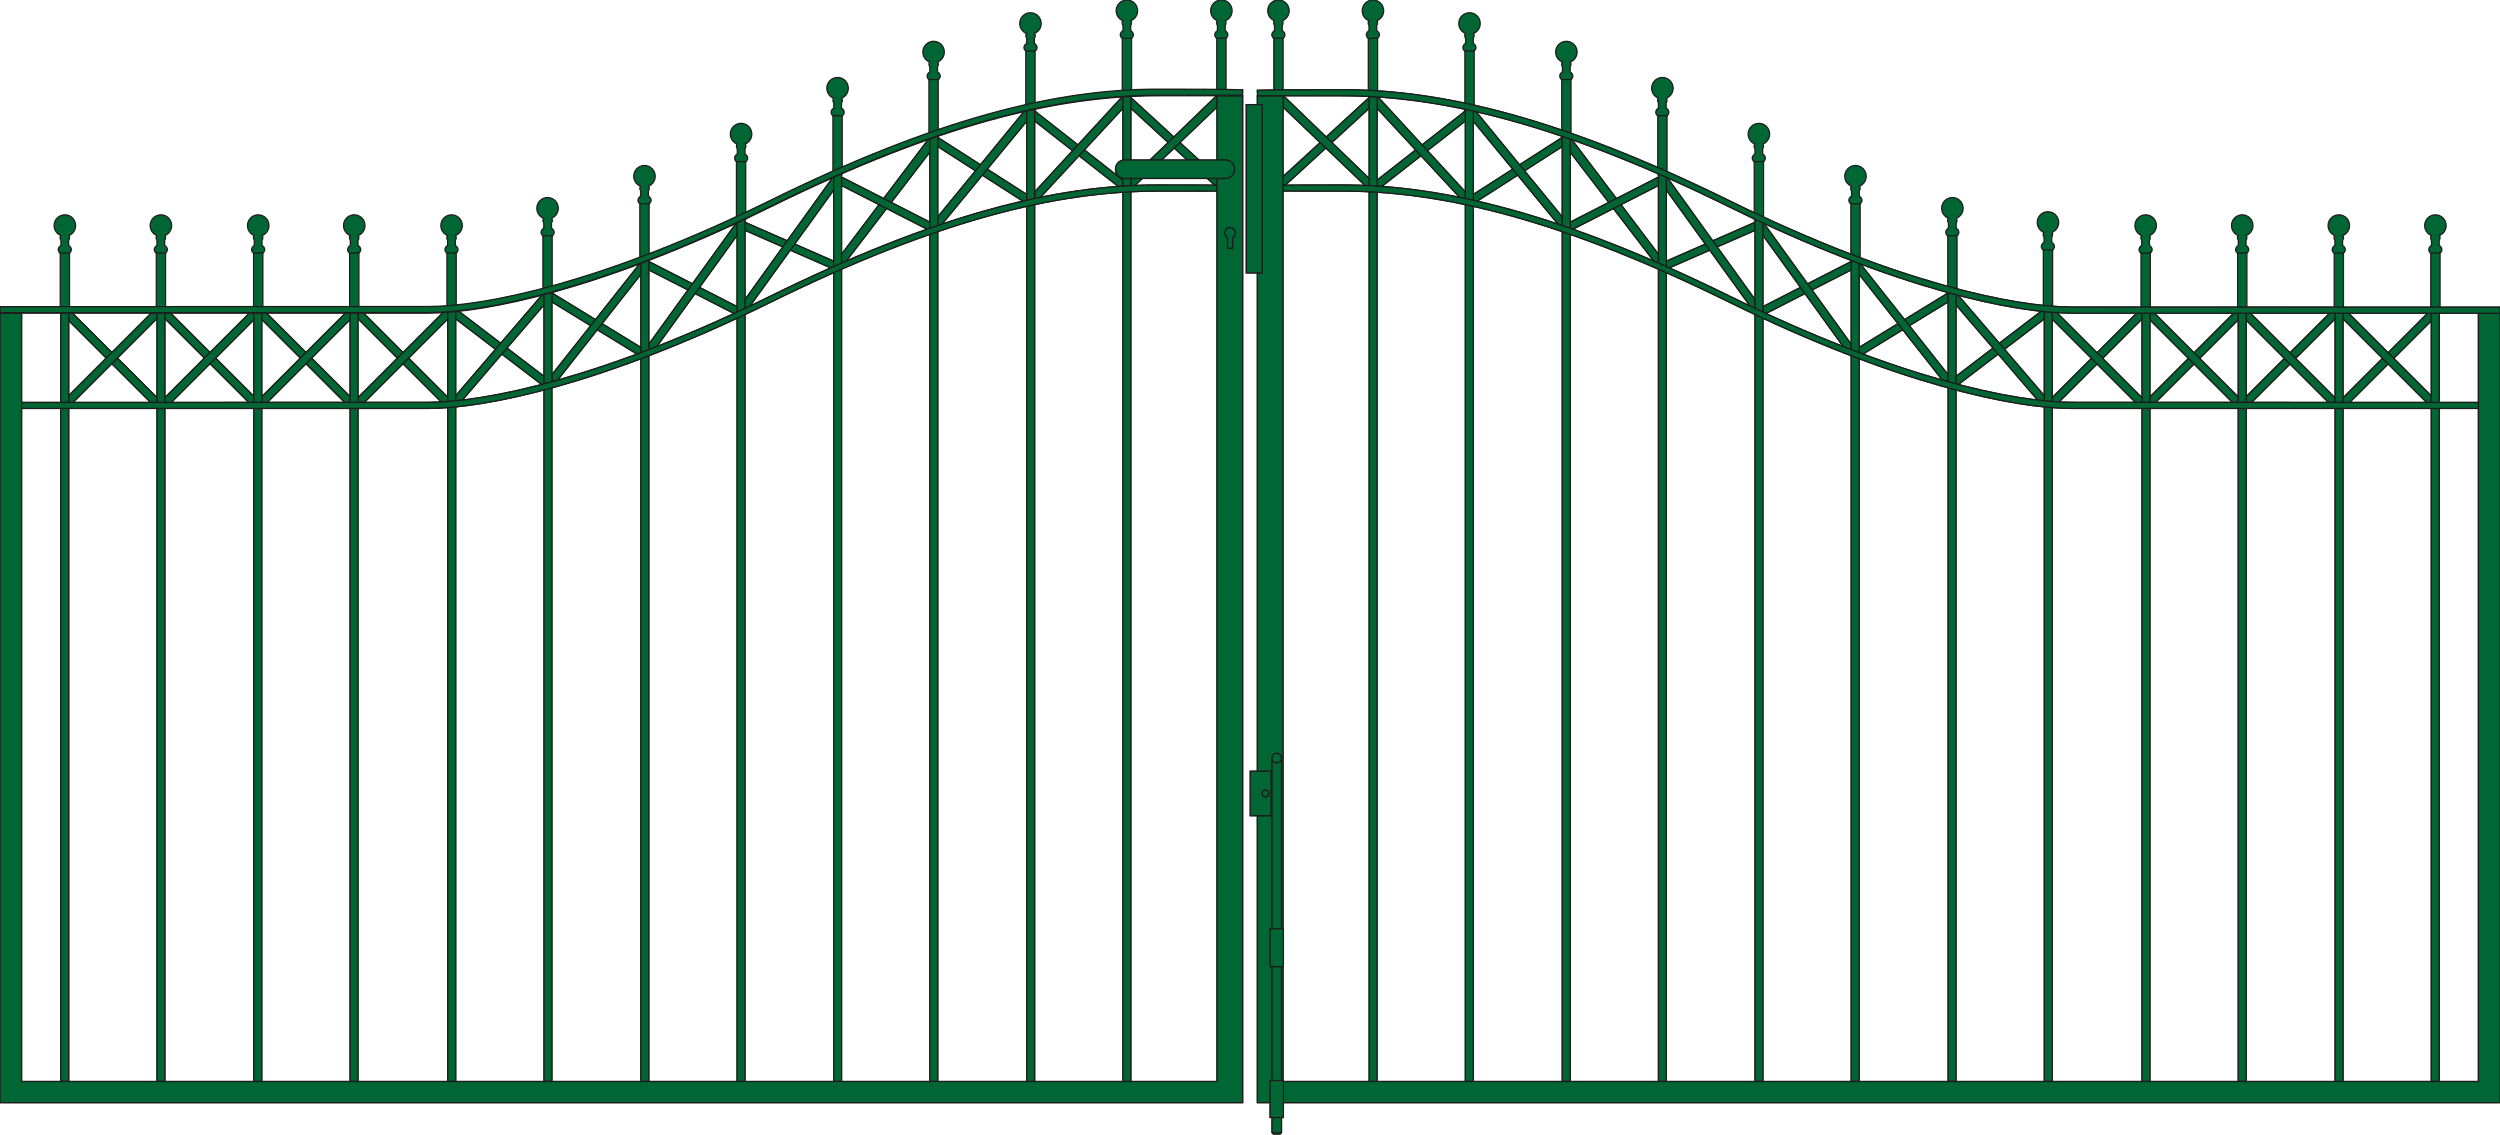 <?xml version="1.0" encoding="iso-8859-1"?>
<!-- Generator: Adobe Illustrator 20.1.0, SVG Export Plug-In . SVG Version: 6.00 Build 0)  -->
<svg version="1.1" preserveAspectRatio="none" id="Ebene_1" xmlns="http://www.w3.org/2000/svg"
	xmlns:xlink="http://www.w3.org/1999/xlink" x="0px" y="0px" viewBox="-206.471 -131.243 488.097 221.503" width="488.097"
	height="221.503" style="enable-background:new -206.471 -131.243 488.097 221.503;" xml:space="preserve">
	<rect x="-119.21" y="-82.516" style="fill:#006633;stroke:#1D1D1B;stroke-width:0.25;stroke-miterlimit:10;" width="1.81"
		height="11.373" />
	<path style="fill:#006633;stroke:#1D1D1B;stroke-width:0.25;stroke-miterlimit:10;" d="M-116.21-87.205
	c0-1.159-0.938-2.098-2.096-2.098c-1.158,0-2.096,0.939-2.096,2.098c0,0.871,0.529,1.617,1.287,1.934
	c-0.074,0.133-0.129,0.279-0.129,0.441c0,0.19,0.072,0.357,0.17,0.503v1.005c-0.312,0.188-0.527,0.471-0.527,0.809
	c0,0.263,0.133,0.497,0.336,0.679h1.885c0.205-0.182,0.336-0.416,0.336-0.679c0-0.337-0.217-0.622-0.527-0.809v-1.006
	c0.098-0.146,0.17-0.312,0.17-0.503c0-0.159-0.053-0.301-0.123-0.432C-116.755-85.572-116.21-86.323-116.21-87.205z" />
	<rect x="-138.21" y="-82.516" style="fill:#006633;stroke:#1D1D1B;stroke-width:0.25;stroke-miterlimit:10;" width="1.81"
		height="11.373" />
	<path style="fill:#006633;stroke:#1D1D1B;stroke-width:0.25;stroke-miterlimit:10;" d="M-135.21-87.205
	c0-1.159-0.938-2.098-2.096-2.098c-1.158,0-2.096,0.939-2.096,2.098c0,0.871,0.529,1.617,1.287,1.934
	c-0.074,0.133-0.129,0.279-0.129,0.441c0,0.19,0.072,0.357,0.17,0.503v1.005c-0.312,0.188-0.527,0.471-0.527,0.809
	c0,0.263,0.133,0.497,0.336,0.679h1.885c0.205-0.182,0.336-0.416,0.336-0.679c0-0.337-0.217-0.622-0.527-0.809v-1.006
	c0.098-0.146,0.17-0.312,0.17-0.503c0-0.159-0.053-0.301-0.123-0.432C-135.755-85.572-135.21-86.323-135.21-87.205z" />
	<rect x="-156.96" y="-82.516" style="fill:#006633;stroke:#1D1D1B;stroke-width:0.25;stroke-miterlimit:10;" width="1.81"
		height="11.373" />
	<path style="fill:#006633;stroke:#1D1D1B;stroke-width:0.25;stroke-miterlimit:10;" d="M-153.96-87.205
	c0-1.159-0.938-2.098-2.096-2.098c-1.158,0-2.096,0.939-2.096,2.098c0,0.871,0.529,1.617,1.287,1.934
	c-0.074,0.133-0.129,0.279-0.129,0.441c0,0.19,0.072,0.357,0.17,0.503v1.005c-0.312,0.188-0.527,0.471-0.527,0.809
	c0,0.263,0.133,0.497,0.336,0.679h1.885c0.205-0.182,0.336-0.416,0.336-0.679c0-0.337-0.217-0.622-0.527-0.809v-1.006
	c0.098-0.146,0.17-0.312,0.17-0.503c0-0.159-0.053-0.301-0.123-0.432C-154.505-85.572-153.96-86.323-153.96-87.205z" />
	<rect x="-175.96" y="-82.516" style="fill:#006633;stroke:#1D1D1B;stroke-width:0.25;stroke-miterlimit:10;" width="1.81"
		height="11.373" />
	<path style="fill:#006633;stroke:#1D1D1B;stroke-width:0.25;stroke-miterlimit:10;" d="M-172.96-87.205
	c0-1.159-0.938-2.098-2.096-2.098c-1.158,0-2.096,0.939-2.096,2.098c0,0.871,0.529,1.617,1.287,1.934
	c-0.074,0.133-0.129,0.279-0.129,0.441c0,0.19,0.072,0.357,0.17,0.503v1.005c-0.312,0.188-0.527,0.471-0.527,0.809
	c0,0.263,0.133,0.497,0.336,0.679h1.885c0.205-0.182,0.336-0.416,0.336-0.679c0-0.337-0.217-0.622-0.527-0.809v-1.006
	c0.098-0.146,0.17-0.312,0.17-0.503c0-0.159-0.053-0.301-0.123-0.432C-173.505-85.572-172.96-86.323-172.96-87.205z" />
	<rect x="-194.71" y="-82.516" style="fill:#006633;stroke:#1D1D1B;stroke-width:0.25;stroke-miterlimit:10;" width="1.81"
		height="11.373" />
	<path style="fill:#006633;stroke:#1D1D1B;stroke-width:0.25;stroke-miterlimit:10;" d="M-191.71-87.205
	c0-1.159-0.938-2.098-2.096-2.098c-1.158,0-2.096,0.939-2.096,2.098c0,0.871,0.529,1.617,1.287,1.934
	c-0.074,0.133-0.129,0.279-0.129,0.441c0,0.19,0.072,0.357,0.17,0.503v1.005c-0.312,0.188-0.527,0.471-0.527,0.809
	c0,0.263,0.133,0.497,0.336,0.679h1.885c0.205-0.182,0.336-0.416,0.336-0.679c0-0.337-0.217-0.622-0.527-0.809v-1.006
	c0.098-0.146,0.17-0.312,0.17-0.503c0-0.159-0.053-0.301-0.123-0.432C-192.255-85.572-191.71-86.323-191.71-87.205z" />
	<rect x="-100.472" y="-85.89" style="fill:#006633;stroke:#1D1D1B;stroke-width:0.25;stroke-miterlimit:10;" width="1.81"
		height="12.031" />
	<path style="fill:#006633;stroke:#1D1D1B;stroke-width:0.25;stroke-miterlimit:10;" d="M-101.662-90.579
	c0-1.159,0.938-2.098,2.096-2.098s2.096,0.939,2.096,2.098c0,0.871-0.529,1.617-1.287,1.934c0.074,0.133,0.129,0.279,0.129,0.441
	c0,0.19-0.072,0.357-0.17,0.503v1.005c0.313,0.188,0.527,0.471,0.527,0.809c0,0.263-0.133,0.497-0.336,0.679h-1.885
	c-0.205-0.182-0.336-0.416-0.336-0.679c0-0.337,0.217-0.622,0.527-0.809v-1.006c-0.098-0.146-0.17-0.312-0.17-0.502
	c0-0.159,0.053-0.301,0.123-0.432C-101.117-88.946-101.662-89.697-101.662-90.579z" />
	<rect x="-81.551" y="-92.147" style="fill:#006633;stroke:#1D1D1B;stroke-width:0.25;stroke-miterlimit:10;" width="1.81"
		height="12.031" />
	<path style="fill:#006633;stroke:#1D1D1B;stroke-width:0.25;stroke-miterlimit:10;" d="M-82.74-96.835
	c0-1.159,0.938-2.098,2.096-2.098c1.158,0,2.096,0.939,2.096,2.098c0,0.871-0.529,1.617-1.287,1.933
	c0.074,0.133,0.129,0.279,0.129,0.441c0,0.19-0.072,0.357-0.17,0.503v1.005c0.312,0.188,0.527,0.471,0.527,0.809
	c0,0.263-0.133,0.497-0.336,0.679h-1.885c-0.205-0.182-0.336-0.416-0.336-0.679c0-0.337,0.217-0.622,0.527-0.809v-1.006
	c-0.098-0.147-0.17-0.313-0.17-0.502c0-0.159,0.053-0.301,0.123-0.432C-82.195-95.203-82.74-95.954-82.74-96.835z" />
	<rect x="-43.851" y="-109.331" style="fill:#006633;stroke:#1D1D1B;stroke-width:0.25;stroke-miterlimit:10;"
		width="1.81" height="12.031" />
	<path style="fill:#006633;stroke:#1D1D1B;stroke-width:0.25;stroke-miterlimit:10;" d="M-45.041-114.02
	c0-1.159,0.938-2.098,2.096-2.098c1.158,0,2.096,0.939,2.096,2.098c0,0.871-0.529,1.617-1.287,1.934
	c0.074,0.133,0.129,0.279,0.129,0.441c0,0.19-0.072,0.357-0.17,0.503v1.005c0.312,0.188,0.527,0.471,0.527,0.809
	c0,0.263-0.133,0.497-0.336,0.679h-1.885c-0.205-0.182-0.336-0.416-0.336-0.679c0-0.337,0.217-0.622,0.527-0.809v-1.006
	c-0.098-0.146-0.17-0.312-0.17-0.502c0-0.159,0.053-0.301,0.123-0.432C-44.496-112.388-45.041-113.139-45.041-114.02z" />
	<rect x="-25.104" y="-116.391" style="fill:#006633;stroke:#1D1D1B;stroke-width:0.25;stroke-miterlimit:10;"
		width="1.811" height="12.031" />
	<path style="fill:#006633;stroke:#1D1D1B;stroke-width:0.25;stroke-miterlimit:10;" d="M-26.294-121.08
	c0-1.159,0.938-2.098,2.096-2.098s2.096,0.939,2.096,2.098c0,0.871-0.529,1.617-1.287,1.934c0.074,0.133,0.129,0.279,0.129,0.441
	c0,0.19-0.072,0.357-0.17,0.503v1.005c0.312,0.188,0.527,0.471,0.527,0.809c0,0.263-0.133,0.497-0.336,0.679h-1.885
	c-0.205-0.182-0.336-0.416-0.336-0.679c0-0.337,0.217-0.622,0.527-0.809v-1.006c-0.098-0.146-0.17-0.312-0.17-0.503
	c0-0.159,0.053-0.301,0.123-0.432C-25.749-119.447-26.294-120.198-26.294-121.08z" />
	<rect x="-6.193" y="-121.969" style="fill:#006633;stroke:#1D1D1B;stroke-width:0.25;stroke-miterlimit:10;" width="1.81"
		height="12.031" />
	<path style="fill:#006633;stroke:#1D1D1B;stroke-width:0.25;stroke-miterlimit:10;" d="M-7.383-126.658
	c0-1.159,0.938-2.098,2.096-2.098c1.158,0,2.096,0.939,2.096,2.098c0,0.871-0.529,1.617-1.287,1.934
	c0.074,0.133,0.129,0.279,0.129,0.441c0,0.19-0.072,0.357-0.17,0.503v1.005c0.312,0.188,0.527,0.471,0.527,0.809
	c0,0.263-0.133,0.497-0.336,0.679h-1.885c-0.205-0.182-0.336-0.416-0.336-0.679c0-0.337,0.217-0.622,0.527-0.809v-1.006
	c-0.098-0.146-0.17-0.312-0.17-0.502c0-0.159,0.053-0.301,0.123-0.432C-6.838-125.025-7.383-125.776-7.383-126.658z" />
	<rect x="-62.69" y="-100.376" style="fill:#006633;stroke:#1D1D1B;stroke-width:0.25;stroke-miterlimit:10;"
		width="1.811" height="12.031" />
	<path style="fill:#006633;stroke:#1D1D1B;stroke-width:0.25;stroke-miterlimit:10;" d="M-63.88-105.064
	c0-1.159,0.938-2.098,2.096-2.098c1.158,0,2.096,0.939,2.096,2.098c0,0.871-0.529,1.617-1.287,1.934
	c0.074,0.133,0.129,0.279,0.129,0.441c0,0.19-0.072,0.357-0.17,0.503v1.005c0.312,0.188,0.527,0.471,0.527,0.809
	c0,0.263-0.133,0.497-0.336,0.679h-1.885c-0.205-0.182-0.336-0.416-0.336-0.679c0-0.337,0.217-0.622,0.527-0.809v-1.006
	c-0.098-0.147-0.17-0.313-0.17-0.502c0-0.159,0.053-0.301,0.123-0.432C-63.335-103.432-63.88-104.183-63.88-105.064z" />
	<rect x="12.639" y="-124.456" style="fill:#006633;stroke:#1D1D1B;stroke-width:0.25;stroke-miterlimit:10;"
		width="1.811" height="12.031" />
	<path style="fill:#006633;stroke:#1D1D1B;stroke-width:0.25;stroke-miterlimit:10;" d="M15.639-129.145
	c0-1.159-0.938-2.098-2.096-2.098s-2.096,0.939-2.096,2.098c0,0.871,0.529,1.617,1.287,1.934c-0.074,0.133-0.129,0.279-0.129,0.441
	c0,0.19,0.072,0.357,0.17,0.503v1.005c-0.312,0.188-0.527,0.471-0.527,0.809c0,0.263,0.133,0.497,0.336,0.679h1.885
	c0.205-0.182,0.336-0.416,0.336-0.679c0-0.337-0.217-0.622-0.527-0.809v-1.006c0.098-0.146,0.17-0.312,0.17-0.502
	c0-0.159-0.053-0.301-0.123-0.432C15.094-127.513,15.639-128.264,15.639-129.145z" />
	<rect x="31.087" y="-124.456" style="fill:#006633;stroke:#1D1D1B;stroke-width:0.25;stroke-miterlimit:10;" width="1.81"
		height="12.031" />
	<path style="fill:#006633;stroke:#1D1D1B;stroke-width:0.25;stroke-miterlimit:10;" d="M34.087-129.145
	c0-1.159-0.938-2.098-2.096-2.098c-1.158,0-2.096,0.939-2.096,2.098c0,0.871,0.529,1.617,1.287,1.934
	c-0.074,0.133-0.129,0.279-0.129,0.441c0,0.19,0.072,0.357,0.17,0.503v1.005c-0.313,0.188-0.527,0.471-0.527,0.809
	c0,0.263,0.133,0.497,0.336,0.679h1.885c0.205-0.182,0.336-0.416,0.336-0.679c0-0.337-0.217-0.622-0.527-0.809v-1.006
	c0.098-0.146,0.17-0.312,0.17-0.502c0-0.159-0.053-0.301-0.123-0.432C33.542-127.513,34.087-128.264,34.087-129.145z" />
	<rect x="60.676" y="-124.456" style="fill:#006633;stroke:#1D1D1B;stroke-width:0.25;stroke-miterlimit:10;"
		width="1.811" height="12.031" />
	<path style="fill:#006633;stroke:#1D1D1B;stroke-width:0.25;stroke-miterlimit:10;" d="M63.676-129.145
	c0-1.159-0.938-2.098-2.096-2.098s-2.096,0.939-2.096,2.098c0,0.871,0.529,1.617,1.287,1.934c-0.074,0.133-0.129,0.279-0.129,0.441
	c0,0.19,0.072,0.357,0.17,0.503v1.005c-0.312,0.188-0.527,0.471-0.527,0.809c0,0.263,0.133,0.497,0.336,0.679h1.885
	c0.205-0.182,0.336-0.416,0.336-0.679c0-0.337-0.217-0.622-0.527-0.809v-1.006c0.098-0.146,0.17-0.312,0.17-0.502
	c0-0.159-0.053-0.301-0.123-0.432C63.132-127.513,63.676-128.264,63.676-129.145z" />
	<rect x="42.228" y="-124.456" style="fill:#006633;stroke:#1D1D1B;stroke-width:0.25;stroke-miterlimit:10;" width="1.81"
		height="12.031" />
	<path style="fill:#006633;stroke:#1D1D1B;stroke-width:0.25;stroke-miterlimit:10;" d="M45.228-129.145
	c0-1.159-0.938-2.098-2.096-2.098s-2.096,0.939-2.096,2.098c0,0.871,0.529,1.617,1.287,1.934c-0.074,0.133-0.129,0.279-0.129,0.441
	c0,0.19,0.072,0.357,0.17,0.503v1.005c-0.312,0.188-0.527,0.471-0.527,0.809c0,0.263,0.133,0.497,0.336,0.679h1.885
	c0.205-0.182,0.336-0.416,0.336-0.679c0-0.337-0.217-0.622-0.527-0.809v-1.006c0.098-0.146,0.17-0.312,0.17-0.502
	c0-0.159-0.053-0.301-0.123-0.432C44.683-127.513,45.228-128.264,45.228-129.145z" />
	<rect x="117.188" y="-109.331" style="fill:#006633;stroke:#1D1D1B;stroke-width:0.25;stroke-miterlimit:10;"
		width="1.811" height="12.031" />
	<path style="fill:#006633;stroke:#1D1D1B;stroke-width:0.25;stroke-miterlimit:10;" d="M120.188-114.02
	c0-1.159-0.938-2.098-2.096-2.098c-1.158,0-2.096,0.939-2.096,2.098c0,0.871,0.529,1.617,1.287,1.934
	c-0.074,0.133-0.129,0.279-0.129,0.441c0,0.19,0.072,0.357,0.17,0.503v1.005c-0.313,0.188-0.527,0.471-0.527,0.809
	c0,0.263,0.133,0.497,0.336,0.679h1.885c0.205-0.182,0.336-0.416,0.336-0.679c0-0.337-0.217-0.622-0.527-0.809v-1.006
	c0.098-0.146,0.17-0.312,0.17-0.502c0-0.159-0.053-0.301-0.123-0.432C119.643-112.388,120.188-113.139,120.188-114.02z" />
	<rect x="98.441" y="-116.391" style="fill:#006633;stroke:#1D1D1B;stroke-width:0.25;stroke-miterlimit:10;" width="1.81"
		height="12.031" />
	<path style="fill:#006633;stroke:#1D1D1B;stroke-width:0.25;stroke-miterlimit:10;" d="M101.441-121.08
	c0-1.159-0.938-2.098-2.096-2.098c-1.158,0-2.096,0.939-2.096,2.098c0,0.871,0.529,1.617,1.287,1.934
	c-0.074,0.133-0.129,0.279-0.129,0.441c0,0.19,0.072,0.357,0.17,0.503v1.005c-0.313,0.188-0.527,0.471-0.527,0.809
	c0,0.263,0.133,0.497,0.336,0.679h1.885c0.205-0.182,0.336-0.416,0.336-0.679c0-0.337-0.217-0.622-0.527-0.809v-1.006
	c0.098-0.146,0.17-0.312,0.17-0.503c0-0.159-0.053-0.301-0.123-0.432C100.896-119.447,101.441-120.198,101.441-121.08z" />
	<rect x="79.53" y="-121.969" style="fill:#006633;stroke:#1D1D1B;stroke-width:0.25;stroke-miterlimit:10;" width="1.811"
		height="12.031" />
	<path style="fill:#006633;stroke:#1D1D1B;stroke-width:0.25;stroke-miterlimit:10;" d="M82.53-126.658
	c0-1.159-0.938-2.098-2.096-2.098s-2.096,0.939-2.096,2.098c0,0.871,0.529,1.617,1.287,1.934c-0.074,0.133-0.129,0.279-0.129,0.441
	c0,0.19,0.072,0.357,0.17,0.503v1.005c-0.312,0.188-0.527,0.471-0.527,0.809c0,0.263,0.133,0.497,0.336,0.679h1.885
	c0.205-0.182,0.336-0.416,0.336-0.679c0-0.337-0.217-0.622-0.527-0.809v-1.006c0.098-0.146,0.17-0.312,0.17-0.502
	c0-0.159-0.053-0.301-0.123-0.432C81.985-125.025,82.53-125.776,82.53-126.658z" />
	<rect x="173.809" y="-85.89" style="fill:#006633;stroke:#1D1D1B;stroke-width:0.25;stroke-miterlimit:10;" width="1.811"
		height="12.031" />
	<path style="fill:#006633;stroke:#1D1D1B;stroke-width:0.25;stroke-miterlimit:10;" d="M176.809-90.579
	c0-1.159-0.938-2.098-2.096-2.098c-1.158,0-2.096,0.939-2.096,2.098c0,0.871,0.529,1.617,1.287,1.934
	c-0.074,0.133-0.129,0.279-0.129,0.441c0,0.19,0.072,0.357,0.17,0.503v1.005c-0.312,0.188-0.527,0.471-0.527,0.809
	c0,0.263,0.133,0.497,0.336,0.679h1.885c0.205-0.182,0.336-0.416,0.336-0.679c0-0.337-0.217-0.622-0.527-0.809v-1.006
	c0.098-0.146,0.17-0.312,0.17-0.502c0-0.159-0.053-0.301-0.123-0.432C176.264-88.946,176.809-89.697,176.809-90.579z" />
	<rect x="154.887" y="-92.147" style="fill:#006633;stroke:#1D1D1B;stroke-width:0.25;stroke-miterlimit:10;"
		width="1.811" height="12.031" />
	<path style="fill:#006633;stroke:#1D1D1B;stroke-width:0.25;stroke-miterlimit:10;" d="M157.887-96.835
	c0-1.159-0.937-2.098-2.096-2.098c-1.158,0-2.096,0.939-2.096,2.098c0,0.871,0.529,1.617,1.287,1.933
	c-0.074,0.133-0.129,0.279-0.129,0.441c0,0.19,0.072,0.357,0.17,0.503v1.005c-0.312,0.188-0.527,0.471-0.527,0.809
	c0,0.263,0.133,0.497,0.336,0.679h1.885c0.205-0.182,0.336-0.416,0.336-0.679c0-0.337-0.217-0.622-0.527-0.809v-1.006
	c0.098-0.147,0.17-0.313,0.17-0.502c0-0.159-0.053-0.301-0.123-0.432C157.342-95.203,157.887-95.954,157.887-96.835z" />
	<rect x="136.027" y="-100.376" style="fill:#006633;stroke:#1D1D1B;stroke-width:0.25;stroke-miterlimit:10;"
		width="1.81" height="12.031" />
	<path style="fill:#006633;stroke:#1D1D1B;stroke-width:0.25;stroke-miterlimit:10;"
		d="M139.027-105.064
	c0-1.159-0.938-2.098-2.096-2.098c-1.158,0-2.096,0.939-2.096,2.098c0,0.871,0.529,1.617,1.287,1.934
	c-0.074,0.133-0.129,0.279-0.129,0.441c0,0.19,0.072,0.357,0.17,0.503v1.005c-0.312,0.188-0.527,0.471-0.527,0.809
	c0,0.263,0.133,0.497,0.336,0.679h1.885c0.205-0.182,0.336-0.416,0.336-0.679c0-0.337-0.217-0.622-0.527-0.809v-1.006
	c0.098-0.147,0.17-0.313,0.17-0.502c0-0.159-0.053-0.301-0.123-0.432C138.482-103.432,139.027-104.183,139.027-105.064z" />
	<rect x="268.111" y="-82.516" style="fill:#006633;stroke:#1D1D1B;stroke-width:0.25;stroke-miterlimit:10;" width="1.81"
		height="11.373" />
	<path style="fill:#006633;stroke:#1D1D1B;stroke-width:0.25;stroke-miterlimit:10;" d="M271.111-87.205
	c0-1.159-0.938-2.098-2.096-2.098s-2.096,0.939-2.096,2.098c0,0.871,0.529,1.617,1.287,1.934c-0.074,0.133-0.129,0.279-0.129,0.441
	c0,0.19,0.072,0.357,0.17,0.503v1.005c-0.312,0.188-0.527,0.471-0.527,0.809c0,0.263,0.133,0.497,0.336,0.679h1.885
	c0.205-0.182,0.336-0.416,0.336-0.679c0-0.337-0.217-0.622-0.527-0.809v-1.006c0.098-0.146,0.17-0.312,0.17-0.503
	c0-0.159-0.053-0.301-0.123-0.432C270.566-85.572,271.111-86.323,271.111-87.205z" />
	<rect x="249.254" y="-82.516" style="fill:#006633;stroke:#1D1D1B;stroke-width:0.25;stroke-miterlimit:10;" width="1.81"
		height="11.373" />
	<path style="fill:#006633;stroke:#1D1D1B;stroke-width:0.25;stroke-miterlimit:10;" d="M252.254-87.205
	c0-1.159-0.938-2.098-2.096-2.098c-1.158,0-2.096,0.939-2.096,2.098c0,0.871,0.529,1.617,1.287,1.934
	c-0.074,0.133-0.129,0.279-0.129,0.441c0,0.19,0.072,0.357,0.17,0.503v1.005c-0.312,0.188-0.527,0.471-0.527,0.809
	c0,0.263,0.133,0.497,0.336,0.679h1.885c0.205-0.182,0.336-0.416,0.336-0.679c0-0.337-0.217-0.622-0.527-0.809v-1.006
	c0.098-0.146,0.17-0.312,0.17-0.503c0-0.159-0.053-0.301-0.123-0.432C251.709-85.572,252.254-86.323,252.254-87.205z" />
	<rect x="230.397" y="-82.516" style="fill:#006633;stroke:#1D1D1B;stroke-width:0.25;stroke-miterlimit:10;"
		width="1.811" height="11.373" />
	<path style="fill:#006633;stroke:#1D1D1B;stroke-width:0.25;stroke-miterlimit:10;" d="M233.397-87.205
	c0-1.159-0.938-2.098-2.096-2.098s-2.096,0.939-2.096,2.098c0,0.871,0.529,1.617,1.287,1.934c-0.074,0.133-0.129,0.279-0.129,0.441
	c0,0.19,0.072,0.357,0.17,0.503v1.005c-0.313,0.188-0.527,0.471-0.527,0.809c0,0.263,0.133,0.497,0.336,0.679h1.885
	c0.205-0.182,0.336-0.416,0.336-0.679c0-0.337-0.217-0.622-0.527-0.809v-1.006c0.098-0.146,0.17-0.312,0.17-0.503
	c0-0.159-0.053-0.301-0.123-0.432C232.852-85.572,233.397-86.323,233.397-87.205z" />
	<rect x="211.54" y="-82.516" style="fill:#006633;stroke:#1D1D1B;stroke-width:0.25;stroke-miterlimit:10;" width="1.81"
		height="11.373" />
	<path style="fill:#006633;stroke:#1D1D1B;stroke-width:0.25;stroke-miterlimit:10;" d="M214.54-87.205
	c0-1.159-0.938-2.098-2.096-2.098s-2.096,0.939-2.096,2.098c0,0.871,0.529,1.617,1.287,1.934c-0.074,0.133-0.129,0.279-0.129,0.441
	c0,0.19,0.072,0.357,0.17,0.503v1.005c-0.312,0.188-0.527,0.471-0.527,0.809c0,0.263,0.133,0.497,0.336,0.679h1.885
	c0.205-0.182,0.336-0.416,0.336-0.679c0-0.337-0.217-0.622-0.527-0.809v-1.006c0.098-0.146,0.17-0.312,0.17-0.503
	c0-0.159-0.053-0.301-0.123-0.432C213.995-85.572,214.54-86.323,214.54-87.205z" />
	<rect x="192.466" y="-83.123" style="fill:#006633;stroke:#1D1D1B;stroke-width:0.25;stroke-miterlimit:10;" width="1.81"
		height="12.031" />
	<path style="fill:#006633;stroke:#1D1D1B;stroke-width:0.25;stroke-miterlimit:10;" d="M195.466-87.812
	c0-1.159-0.938-2.098-2.096-2.098c-1.158,0-2.096,0.939-2.096,2.098c0,0.871,0.529,1.617,1.287,1.934
	c-0.074,0.133-0.129,0.279-0.129,0.441c0,0.19,0.072,0.357,0.17,0.503v1.005c-0.312,0.188-0.527,0.471-0.527,0.809
	c0,0.263,0.133,0.497,0.336,0.679h1.885c0.205-0.182,0.336-0.416,0.336-0.679c0-0.337-0.217-0.622-0.527-0.809v-1.006
	c0.098-0.146,0.17-0.312,0.17-0.502c0-0.159-0.053-0.301-0.123-0.432C194.921-86.18,195.466-86.931,195.466-87.812z" />
	<rect x="247.024" y="-62.083" transform="matrix(0.707 -0.707 0.707 0.707 119.444 165.752)"
		style="fill:#006633;stroke:#1D1D1B;stroke-width:0.25;stroke-miterlimit:10;" width="25.574" height="1.543" />
	<rect x="247.024" y="-62.083" transform="matrix(0.707 -0.707 0.707 0.707 119.444 165.752)"
		style="fill:#006633;stroke:#1D1D1B;stroke-width:0.25;stroke-miterlimit:10;" width="25.574" height="1.543" />
	<rect x="259.039" y="-74.098" transform="matrix(0.707 -0.707 0.707 0.707 119.444 165.752)"
		style="fill:#006633;stroke:#1D1D1B;stroke-width:0.25;stroke-miterlimit:10;" width="1.543" height="25.574" />
	<rect x="259.039" y="-74.098" transform="matrix(0.707 -0.707 0.707 0.707 119.444 165.752)"
		style="fill:#006633;stroke:#1D1D1B;stroke-width:0.25;stroke-miterlimit:10;" width="1.543" height="25.574" />
	<rect x="227.851" y="-62.084" transform="matrix(0.707 -0.707 0.707 0.707 113.848 152.205)"
		style="fill:#006633;stroke:#1D1D1B;stroke-width:0.25;stroke-miterlimit:10;" width="25.575" height="1.541" />
	<rect x="227.851" y="-62.084" transform="matrix(0.707 -0.707 0.707 0.707 113.848 152.205)"
		style="fill:#006633;stroke:#1D1D1B;stroke-width:0.25;stroke-miterlimit:10;" width="25.575" height="1.541" />
	<rect x="239.868" y="-74.101" transform="matrix(0.707 -0.707 0.707 0.707 113.813 152.184)"
		style="fill:#006633;stroke:#1D1D1B;stroke-width:0.25;stroke-miterlimit:10;" width="1.541" height="25.575" />
	<rect x="239.868" y="-74.101" transform="matrix(0.707 -0.707 0.707 0.707 113.813 152.184)"
		style="fill:#006633;stroke:#1D1D1B;stroke-width:0.25;stroke-miterlimit:10;" width="1.541" height="25.575" />
	<rect x="209.114" y="-62.084" transform="matrix(0.707 -0.707 0.707 0.707 108.36 138.957)"
		style="fill:#006633;stroke:#1D1D1B;stroke-width:0.25;stroke-miterlimit:10;" width="25.575" height="1.541" />
	<rect x="209.114" y="-62.084" transform="matrix(0.707 -0.707 0.707 0.707 108.36 138.957)"
		style="fill:#006633;stroke:#1D1D1B;stroke-width:0.25;stroke-miterlimit:10;" width="25.575" height="1.541" />
	<rect x="221.131" y="-74.101" transform="matrix(0.707 -0.707 0.707 0.707 108.338 138.944)"
		style="fill:#006633;stroke:#1D1D1B;stroke-width:0.25;stroke-miterlimit:10;" width="1.541" height="25.575" />
	<rect x="221.131" y="-74.101" transform="matrix(0.707 -0.707 0.707 0.707 108.338 138.944)"
		style="fill:#006633;stroke:#1D1D1B;stroke-width:0.25;stroke-miterlimit:10;" width="1.541" height="25.575" />
	<rect x="190.168" y="-62.083" transform="matrix(0.707 -0.707 0.707 0.707 102.81 125.559)"
		style="fill:#006633;stroke:#1D1D1B;stroke-width:0.25;stroke-miterlimit:10;" width="25.575" height="1.54" />
	<rect x="190.168" y="-62.083" transform="matrix(0.707 -0.707 0.707 0.707 102.81 125.559)"
		style="fill:#006633;stroke:#1D1D1B;stroke-width:0.25;stroke-miterlimit:10;" width="25.575" height="1.54" />
	<rect x="202.186" y="-74.101" transform="matrix(0.707 -0.707 0.707 0.707 102.789 125.547)"
		style="fill:#006633;stroke:#1D1D1B;stroke-width:0.25;stroke-miterlimit:10;" width="1.54" height="25.575" />
	<rect x="202.186" y="-74.101" transform="matrix(0.707 -0.707 0.707 0.707 102.789 125.547)"
		style="fill:#006633;stroke:#1D1D1B;stroke-width:0.25;stroke-miterlimit:10;" width="1.54" height="25.575" />
	<polygon style="fill:#006633;stroke:#1D1D1B;stroke-width:0.25;stroke-miterlimit:10;" points="192.641,-70.924 174.274,-56.894 
	175.227,-55.683 193.592,-69.711 " />
	<polygon style="fill:#006633;stroke:#1D1D1B;stroke-width:0.25;stroke-miterlimit:10;" points="192.641,-70.924 174.274,-56.894 
	175.227,-55.683 193.592,-69.711 " />
	<polygon style="fill:#006633;stroke:#1D1D1B;stroke-width:0.25;stroke-miterlimit:10;" points="175.592,-73.887 193.591,-52.891 
	192.432,-51.876 174.436,-72.871 " />
	<polygon style="fill:#006633;stroke:#1D1D1B;stroke-width:0.25;stroke-miterlimit:10;" points="175.592,-73.887 193.591,-52.891 
	192.432,-51.876 174.436,-72.871 " />
	<polygon style="fill:#006633;stroke:#1D1D1B;stroke-width:0.25;stroke-miterlimit:10;" points="155.534,-62.814 174.655,-74.532 
	175.415,-73.243 156.626,-61.726 " />
	<polygon style="fill:#006633;stroke:#1D1D1B;stroke-width:0.25;stroke-miterlimit:10;" points="155.534,-62.814 174.655,-74.532 
	175.415,-73.243 156.626,-61.726 " />
	<polygon style="fill:#006633;stroke:#1D1D1B;stroke-width:0.25;stroke-miterlimit:10;" points="173.346,-56.289 174.436,-57.376 
	156.061,-80.591 156.061,-78.257 " />
	<polygon style="fill:#006633;stroke:#1D1D1B;stroke-width:0.25;stroke-miterlimit:10;" points="173.346,-56.289 174.436,-57.376 
	156.061,-80.591 156.061,-78.257 " />
	<polygon style="fill:#006633;stroke:#1D1D1B;stroke-width:0.25;stroke-miterlimit:10;" points="136.7,-70.859 136.946,-70.104 
	137.792,-69.771 155.534,-78.838 155.534,-80.591 154.829,-80.122 " />
	<polygon style="fill:#006633;stroke:#1D1D1B;stroke-width:0.25;stroke-miterlimit:10;" points="136.7,-70.859 136.946,-70.104 
	137.792,-69.771 155.534,-78.838 155.534,-80.591 154.829,-80.122 " />
	<polygon style="fill:#006633;stroke:#1D1D1B;stroke-width:0.25;stroke-miterlimit:10;" points="155.393,-63.425 155.393,-62.43 
	154.305,-62.334 137.184,-86.048 137.184,-88.488 138.28,-87.121 " />
	<polygon style="fill:#006633;stroke:#1D1D1B;stroke-width:0.25;stroke-miterlimit:10;" points="155.393,-63.425 155.393,-62.43 
	154.305,-62.334 137.184,-86.048 137.184,-88.488 138.28,-87.121 " />
	<polygon style="fill:#006633;stroke:#1D1D1B;stroke-width:0.25;stroke-miterlimit:10;" points="118.96,-78.738 117.87,-79.824 
	136.042,-87.782 136.717,-88.188 136.946,-86.61 " />
	<polygon style="fill:#006633;stroke:#1D1D1B;stroke-width:0.25;stroke-miterlimit:10;" points="118.96,-78.738 117.87,-79.824 
	136.042,-87.782 136.717,-88.188 136.946,-86.61 " />
	<polygon style="fill:#006633;stroke:#1D1D1B;stroke-width:0.25;stroke-miterlimit:10;" points="118.508,-94.634 118.508,-97.253 
	119.163,-96.77 119.426,-96.038 136.717,-72.005 136.7,-70.859 135.63,-70.917 " />
	<polygon style="fill:#006633;stroke:#1D1D1B;stroke-width:0.25;stroke-miterlimit:10;" points="118.508,-94.634 118.508,-97.253 
	119.163,-96.77 119.426,-96.038 136.717,-72.005 136.7,-70.859 135.63,-70.917 " />
	<polygon style="fill:#006633;stroke:#1D1D1B;stroke-width:0.25;stroke-miterlimit:10;" points="117.883,-80.858 117.87,-79.347 
	116.794,-79.765 99.303,-102.578 99.301,-104.893 100.081,-104.612 100.417,-103.976 " />
	<polygon style="fill:#006633;stroke:#1D1D1B;stroke-width:0.25;stroke-miterlimit:10;" points="117.883,-80.858 117.87,-79.347 
	116.794,-79.765 99.303,-102.578 99.301,-104.893 100.081,-104.612 100.417,-103.976 " />
	<polygon style="fill:#006633;stroke:#1D1D1B;stroke-width:0.25;stroke-miterlimit:10;" points="117.048,-96.531 117.87,-96.77 
	118.132,-95.442 100.155,-86.262 99.067,-87.35 " />
	<polygon style="fill:#006633;stroke:#1D1D1B;stroke-width:0.25;stroke-miterlimit:10;" points="117.048,-96.531 117.87,-96.77 
	118.132,-95.442 100.155,-86.262 99.067,-87.35 " />
	<polygon style="fill:#006633;stroke:#1D1D1B;stroke-width:0.25;stroke-miterlimit:10;" points="99.069,-102.971 99.069,-104.893 
	98.208,-104.206 80.555,-92.883 80.555,-91.871 81.647,-91.793 " />
	<polygon style="fill:#006633;stroke:#1D1D1B;stroke-width:0.25;stroke-miterlimit:10;" points="99.069,-102.971 99.069,-104.893 
	98.208,-104.206 80.555,-92.883 80.555,-91.871 81.647,-91.793 " />
	<polygon style="fill:#006633;stroke:#1D1D1B;stroke-width:0.25;stroke-miterlimit:10;" points="81.704,-109.455 81.165,-110.194 
	80.393,-109.825 80.784,-108.052 98.012,-87.121 98.798,-87.121 99.102,-88.211 " />
	<polygon style="fill:#006633;stroke:#1D1D1B;stroke-width:0.25;stroke-miterlimit:10;" points="81.704,-109.455 81.165,-110.194 
	80.393,-109.825 80.784,-108.052 98.012,-87.121 98.798,-87.121 99.102,-88.211 " />
	<polygon style="fill:#006633;stroke:#1D1D1B;stroke-width:0.25;stroke-miterlimit:10;" points="80.3,-108.159 80.098,-110.194 
	79.208,-109.249 61.79,-95.602 61.61,-94.517 62.882,-94.517 " />
	<polygon style="fill:#006633;stroke:#1D1D1B;stroke-width:0.25;stroke-miterlimit:10;" points="80.3,-108.159 80.098,-110.194 
	79.208,-109.249 61.79,-95.602 61.61,-94.517 62.882,-94.517 " />
	<polygon style="fill:#006633;stroke:#1D1D1B;stroke-width:0.25;stroke-miterlimit:10;" points="62.921,-111.924 61.79,-112.958 
	62.001,-110.52 79.01,-92.16 79.624,-92.119 80.098,-93.251 " />
	<polygon style="fill:#006633;stroke:#1D1D1B;stroke-width:0.25;stroke-miterlimit:10;" points="62.921,-111.924 61.79,-112.958 
	62.001,-110.52 79.01,-92.16 79.624,-92.119 80.098,-93.251 " />
	<polygon style="fill:#006633;stroke:#1D1D1B;stroke-width:0.25;stroke-miterlimit:10;" points="60.374,-111.77 61.26,-112.549 
	61.462,-110.682 44.508,-95.122 44.022,-94.517 43.423,-96.208 " />
	<polygon style="fill:#006633;stroke:#1D1D1B;stroke-width:0.25;stroke-miterlimit:10;" points="60.374,-111.77 61.26,-112.549 
	61.462,-110.682 44.508,-95.122 44.022,-94.517 43.423,-96.208 " />
	<polygon style="fill:#006633;stroke:#1D1D1B;stroke-width:0.25;stroke-miterlimit:10;" points="44.354,-112.299 43.436,-112.958 
	43.436,-110.898 60.171,-94.901 60.842,-94.261 61.258,-95.989 " />
	<polygon style="fill:#006633;stroke:#1D1D1B;stroke-width:0.25;stroke-miterlimit:10;" points="44.354,-112.299 43.436,-112.958 
	43.436,-110.898 60.171,-94.901 60.842,-94.261 61.258,-95.989 " />
	<rect x="249.434" y="-70.795" style="fill:#006633;stroke:#1D1D1B;stroke-width:0.25;stroke-miterlimit:10;"
		width="1.541" height="150.704" />
	<rect x="249.434" y="-70.795" style="fill:#006633;stroke:#1D1D1B;stroke-width:0.25;stroke-miterlimit:10;"
		width="1.541" height="150.704" />
	<rect x="268.216" y="-70.795" style="fill:#006633;stroke:#1D1D1B;stroke-width:0.25;stroke-miterlimit:10;"
		width="1.539" height="150.704" />
	<rect x="268.216" y="-70.795" style="fill:#006633;stroke:#1D1D1B;stroke-width:0.25;stroke-miterlimit:10;"
		width="1.539" height="150.704" />
	<rect x="211.735" y="-70.795" style="fill:#006633;stroke:#1D1D1B;stroke-width:0.25;stroke-miterlimit:10;"
		width="1.539" height="150.704" />
	<rect x="211.735" y="-70.795" style="fill:#006633;stroke:#1D1D1B;stroke-width:0.25;stroke-miterlimit:10;"
		width="1.539" height="150.704" />
	<rect x="230.52" y="-70.795" style="fill:#006633;stroke:#1D1D1B;stroke-width:0.25;stroke-miterlimit:10;" width="1.539"
		height="150.704" />
	<rect x="230.52" y="-70.795" style="fill:#006633;stroke:#1D1D1B;stroke-width:0.25;stroke-miterlimit:10;" width="1.539"
		height="150.704" />
	<rect x="173.876" y="-74.548" style="fill:#006633;stroke:#1D1D1B;stroke-width:0.25;stroke-miterlimit:10;"
		width="1.539" height="154.428" />
	<rect x="173.876" y="-74.548" style="fill:#006633;stroke:#1D1D1B;stroke-width:0.25;stroke-miterlimit:10;"
		width="1.539" height="154.428" />
	<rect x="192.657" y="-70.795" style="fill:#006633;stroke:#1D1D1B;stroke-width:0.25;stroke-miterlimit:10;"
		width="1.539" height="150.704" />
	<rect x="192.657" y="-70.795" style="fill:#006633;stroke:#1D1D1B;stroke-width:0.25;stroke-miterlimit:10;"
		width="1.539" height="150.704" />
	<polygon style="fill:#006633;stroke:#1D1D1B;stroke-width:0.25;stroke-miterlimit:10;" points="136.176,-88.931 136.176,79.909 
	137.719,79.909 137.719,-88.253 " />
	<polygon style="fill:#006633;stroke:#1D1D1B;stroke-width:0.25;stroke-miterlimit:10;" points="136.176,-88.931 136.176,79.909 
	137.719,79.909 137.719,-88.253 " />
	<polygon style="fill:#006633;stroke:#1D1D1B;stroke-width:0.25;stroke-miterlimit:10;" points="154.96,-80.897 154.96,79.909 
	156.501,79.909 156.501,-80.471 " />
	<polygon style="fill:#006633;stroke:#1D1D1B;stroke-width:0.25;stroke-miterlimit:10;" points="154.96,-80.897 154.96,79.909 
	156.501,79.909 156.501,-80.471 " />
	<polygon style="fill:#006633;stroke:#1D1D1B;stroke-width:0.25;stroke-miterlimit:10;" points="98.542,-105.165 98.542,79.909 
	100.081,79.909 100.081,-104.612 " />
	<polygon style="fill:#006633;stroke:#1D1D1B;stroke-width:0.25;stroke-miterlimit:10;" points="98.542,-105.165 98.542,79.909 
	100.081,79.909 100.081,-104.612 " />
	<polygon style="fill:#006633;stroke:#1D1D1B;stroke-width:0.25;stroke-miterlimit:10;" points="117.323,-97.806 117.323,79.909 
	118.86,79.909 118.86,-97.089 " />
	<polygon style="fill:#006633;stroke:#1D1D1B;stroke-width:0.25;stroke-miterlimit:10;" points="117.323,-97.806 117.323,79.909 
	118.86,79.909 118.86,-97.089 " />
	<rect x="60.842" y="-112.958" style="fill:#006633;stroke:#1D1D1B;stroke-width:0.25;stroke-miterlimit:10;"
		width="1.543" height="192.867" />
	<rect x="60.842" y="-112.958" style="fill:#006633;stroke:#1D1D1B;stroke-width:0.25;stroke-miterlimit:10;"
		width="1.543" height="192.867" />
	<polygon style="fill:#006633;stroke:#1D1D1B;stroke-width:0.25;stroke-miterlimit:10;" points="79.624,-110.48 79.624,79.909 
	81.167,79.909 81.167,-110.194 " />
	<polygon style="fill:#006633;stroke:#1D1D1B;stroke-width:0.25;stroke-miterlimit:10;" points="79.624,-110.48 79.624,79.909 
	81.167,79.909 81.167,-110.194 " />
	<path style="fill:#006633;stroke:#1D1D1B;stroke-width:0.25;stroke-miterlimit:10;" d="M281.6-51.497h-83.549
	c-11.135,0-34.256-4.691-66.787-20.703C98.727-88.214,75.432-93.934,55.608-93.934c-14.43,0-16.398-0.012-16.398-0.012l-0.037-1.059
	c0,0,2.006-0.121,16.436-0.121c19.824,0,43.119,5.72,75.656,21.731c32.531,16.014,55.652,20.705,66.787,20.705
	s83.537,0.026,83.537,0.026L281.6-51.497z" />
	<path style="fill:#006633;stroke:#1D1D1B;stroke-width:0.25;stroke-miterlimit:10;" d="M281.6-51.497h-83.549
	c-11.135,0-34.256-4.691-66.787-20.703C98.727-88.214,75.432-93.934,55.608-93.934c-14.43,0-16.398-0.012-16.398-0.012l-0.037-1.059
	c0,0,2.006-0.121,16.436-0.121c19.824,0,43.119,5.72,75.656,21.731c32.531,16.014,55.652,20.705,66.787,20.705
	s83.537,0.026,83.537,0.026L281.6-51.497z" />
	<polygon style="fill:#006633;stroke:#1D1D1B;stroke-width:0.25;stroke-miterlimit:10;" points="44.022,-112.549 44.022,79.909 
	277.411,79.909 277.411,-70.104 281.626,-70.104 281.626,79.909 281.626,84.034 277.411,84.034 44.022,84.034 39.719,84.034 
	39.016,84.034 39.016,-112.549 " />
	<polygon style="fill:#006633;stroke:#1D1D1B;stroke-width:0.25;stroke-miterlimit:10;" points="44.022,-112.549 44.022,79.909 
	277.411,79.909 277.411,-70.104 281.626,-70.104 281.626,79.909 281.626,84.034 277.411,84.034 44.022,84.034 39.719,84.034 
	39.016,84.034 39.016,-112.549 " />
	<path style="fill:#006633;stroke:#1D1D1B;stroke-width:0.25;stroke-miterlimit:10;" d="M281.626-70.104h-83.574
	c-11.133,0-34.256-4.692-66.791-20.705c-32.531-16.012-55.83-21.731-75.652-21.731c-14.434,0-16.553-0.013-16.553-0.013l-0.041-1.06
	c0,0,2.16-0.12,16.594-0.12c19.822,0,43.121,5.72,75.652,21.733c32.535,16.015,55.658,20.705,66.791,20.705
	c11.135,0,83.565,0.029,83.565,0.029L281.626-70.104z" />
	<path style="fill:#006633;stroke:#1D1D1B;stroke-width:0.25;stroke-miterlimit:10;" d="M281.626-70.104h-83.574
	c-11.133,0-34.256-4.692-66.791-20.705c-32.531-16.012-55.83-21.731-75.652-21.731c-14.434,0-16.553-0.013-16.553-0.013l-0.041-1.06
	c0,0,2.16-0.12,16.594-0.12c19.822,0,43.121,5.72,75.652,21.733c32.535,16.015,55.658,20.705,66.791,20.705
	c11.135,0,83.565,0.029,83.565,0.029L281.626-70.104z" />
	<rect x="-185.427" y="-74.098" transform="matrix(0.707 -0.707 0.707 0.707 -10.729 -148.526)"
		style="fill:#006633;stroke:#1D1D1B;stroke-width:0.25;stroke-miterlimit:10;" width="1.541" height="25.574" />
	<rect x="-185.427" y="-74.098" transform="matrix(0.707 -0.707 0.707 0.707 -10.729 -148.526)"
		style="fill:#006633;stroke:#1D1D1B;stroke-width:0.25;stroke-miterlimit:10;" width="1.541" height="25.574" />
	<polygon style="fill:#006633;stroke:#1D1D1B;stroke-width:0.25;stroke-miterlimit:10;" points="-176.159,-70.898 -194.243,-52.815 
	-193.154,-51.724 -175.072,-69.809 " />
	<polygon style="fill:#006633;stroke:#1D1D1B;stroke-width:0.25;stroke-miterlimit:10;" points="-176.159,-70.898 -194.243,-52.815 
	-193.154,-51.724 -175.072,-69.809 " />
	<rect x="-166.255" y="-74.101" transform="matrix(0.707 -0.707 0.707 0.707 -5.11 -134.964)"
		style="fill:#006633;stroke:#1D1D1B;stroke-width:0.25;stroke-miterlimit:10;" width="1.543" height="25.575" />
	<rect x="-166.255" y="-74.101" transform="matrix(0.707 -0.707 0.707 0.707 -5.11 -134.964)"
		style="fill:#006633;stroke:#1D1D1B;stroke-width:0.25;stroke-miterlimit:10;" width="1.543" height="25.575" />
	<rect x="-178.272" y="-62.085" transform="matrix(0.707 -0.707 0.707 0.707 -5.118 -134.982)"
		style="fill:#006633;stroke:#1D1D1B;stroke-width:0.25;stroke-miterlimit:10;" width="25.575" height="1.543" />
	<rect x="-178.272" y="-62.085" transform="matrix(0.707 -0.707 0.707 0.707 -5.118 -134.982)"
		style="fill:#006633;stroke:#1D1D1B;stroke-width:0.25;stroke-miterlimit:10;" width="25.575" height="1.543" />
	<rect x="-147.519" y="-74.101" transform="matrix(0.707 -0.707 0.707 0.707 0.379 -121.713)"
		style="fill:#006633;stroke:#1D1D1B;stroke-width:0.25;stroke-miterlimit:10;" width="1.542" height="25.575" />
	<rect x="-147.519" y="-74.101" transform="matrix(0.707 -0.707 0.707 0.707 0.379 -121.713)"
		style="fill:#006633;stroke:#1D1D1B;stroke-width:0.25;stroke-miterlimit:10;" width="1.542" height="25.575" />
	<rect x="-159.536" y="-62.085" transform="matrix(0.707 -0.707 0.707 0.707 0.37 -121.733)"
		style="fill:#006633;stroke:#1D1D1B;stroke-width:0.25;stroke-miterlimit:10;" width="25.575" height="1.542" />
	<rect x="-159.536" y="-62.085" transform="matrix(0.707 -0.707 0.707 0.707 0.37 -121.733)"
		style="fill:#006633;stroke:#1D1D1B;stroke-width:0.25;stroke-miterlimit:10;" width="25.575" height="1.542" />
	<rect x="-128.57" y="-74.101" transform="matrix(0.707 -0.707 0.707 0.707 5.927 -108.316)"
		style="fill:#006633;stroke:#1D1D1B;stroke-width:0.25;stroke-miterlimit:10;" width="1.54" height="25.575" />
	<rect x="-128.57" y="-74.101" transform="matrix(0.707 -0.707 0.707 0.707 5.927 -108.316)"
		style="fill:#006633;stroke:#1D1D1B;stroke-width:0.25;stroke-miterlimit:10;" width="1.54" height="25.575" />
	<rect x="-140.588" y="-62.084" transform="matrix(0.707 -0.707 0.707 0.707 5.921 -108.334)"
		style="fill:#006633;stroke:#1D1D1B;stroke-width:0.25;stroke-miterlimit:10;" width="25.575" height="1.54" />
	<rect x="-140.588" y="-62.084" transform="matrix(0.707 -0.707 0.707 0.707 5.921 -108.334)"
		style="fill:#006633;stroke:#1D1D1B;stroke-width:0.25;stroke-miterlimit:10;" width="25.575" height="1.54" />
	<polygon style="fill:#006633;stroke:#1D1D1B;stroke-width:0.25;stroke-miterlimit:10;" points="-117.487,-70.924 -99.121,-56.894 
	-100.072,-55.683 -118.437,-69.711 " />
	<polygon style="fill:#006633;stroke:#1D1D1B;stroke-width:0.25;stroke-miterlimit:10;" points="-117.487,-70.924 -99.121,-56.894 
	-100.072,-55.683 -118.437,-69.711 " />
	<polygon style="fill:#006633;stroke:#1D1D1B;stroke-width:0.25;stroke-miterlimit:10;" points="-100.441,-73.887 -118.437,-52.891 
	-117.278,-51.876 -99.28,-72.871 " />
	<polygon style="fill:#006633;stroke:#1D1D1B;stroke-width:0.25;stroke-miterlimit:10;" points="-100.441,-73.887 -118.437,-52.891 
	-117.278,-51.876 -99.28,-72.871 " />
	<polygon style="fill:#006633;stroke:#1D1D1B;stroke-width:0.25;stroke-miterlimit:10;" points="-80.382,-62.814 -99.5,-74.532 
	-100.261,-73.243 -81.471,-61.726 " />
	<polygon style="fill:#006633;stroke:#1D1D1B;stroke-width:0.25;stroke-miterlimit:10;" points="-80.382,-62.814 -99.5,-74.532 
	-100.261,-73.243 -81.471,-61.726 " />
	<polygon style="fill:#006633;stroke:#1D1D1B;stroke-width:0.25;stroke-miterlimit:10;" points="-98.192,-56.289 -99.28,-57.376 
	-80.907,-80.591 -80.907,-78.257 " />
	<polygon style="fill:#006633;stroke:#1D1D1B;stroke-width:0.25;stroke-miterlimit:10;" points="-98.192,-56.289 -99.28,-57.376 
	-80.907,-80.591 -80.907,-78.257 " />
	<polygon style="fill:#006633;stroke:#1D1D1B;stroke-width:0.25;stroke-miterlimit:10;" points="-61.548,-70.859 -61.791,-70.104 
	-62.636,-69.771 -80.381,-78.838 -80.381,-80.591 -79.676,-80.122 " />
	<polygon style="fill:#006633;stroke:#1D1D1B;stroke-width:0.25;stroke-miterlimit:10;" points="-61.548,-70.859 -61.791,-70.104 
	-62.636,-69.771 -80.381,-78.838 -80.381,-80.591 -79.676,-80.122 " />
	<polygon style="fill:#006633;stroke:#1D1D1B;stroke-width:0.25;stroke-miterlimit:10;" points="-80.238,-63.425 -80.238,-62.43 
	-79.149,-62.334 -62.028,-86.048 -62.028,-88.488 -63.129,-87.121 " />
	<polygon style="fill:#006633;stroke:#1D1D1B;stroke-width:0.25;stroke-miterlimit:10;" points="-80.238,-63.425 -80.238,-62.43 
	-79.149,-62.334 -62.028,-86.048 -62.028,-88.488 -63.129,-87.121 " />
	<polygon style="fill:#006633;stroke:#1D1D1B;stroke-width:0.25;stroke-miterlimit:10;" points="-43.804,-78.738 -42.716,-79.824 
	-60.888,-87.782 -61.562,-88.188 -61.793,-86.61 " />
	<polygon style="fill:#006633;stroke:#1D1D1B;stroke-width:0.25;stroke-miterlimit:10;" points="-43.804,-78.738 -42.716,-79.824 
	-60.888,-87.782 -61.562,-88.188 -61.793,-86.61 " />
	<polygon style="fill:#006633;stroke:#1D1D1B;stroke-width:0.25;stroke-miterlimit:10;" points="-43.353,-94.634 -43.353,-97.253 
	-44.012,-96.77 -44.272,-96.038 -61.562,-72.005 -61.546,-70.859 -60.474,-70.917 " />
	<polygon style="fill:#006633;stroke:#1D1D1B;stroke-width:0.25;stroke-miterlimit:10;" points="-43.353,-94.634 -43.353,-97.253 
	-44.012,-96.77 -44.272,-96.038 -61.562,-72.005 -61.546,-70.859 -60.474,-70.917 " />
	<polygon style="fill:#006633;stroke:#1D1D1B;stroke-width:0.25;stroke-miterlimit:10;" points="-42.727,-80.858 -42.716,-79.347 
	-41.642,-79.765 -24.149,-102.578 -24.145,-104.893 -24.928,-104.612 -25.263,-103.976 " />
	<polygon style="fill:#006633;stroke:#1D1D1B;stroke-width:0.25;stroke-miterlimit:10;" points="-42.727,-80.858 -42.716,-79.347 
	-41.642,-79.765 -24.149,-102.578 -24.145,-104.893 -24.928,-104.612 -25.263,-103.976 " />
	<polygon style="fill:#006633;stroke:#1D1D1B;stroke-width:0.25;stroke-miterlimit:10;" points="-41.891,-96.531 -42.716,-96.77 
	-42.98,-95.442 -25.002,-86.262 -23.914,-87.35 " />
	<polygon style="fill:#006633;stroke:#1D1D1B;stroke-width:0.25;stroke-miterlimit:10;" points="-41.891,-96.531 -42.716,-96.77 
	-42.98,-95.442 -25.002,-86.262 -23.914,-87.35 " />
	<polygon style="fill:#006633;stroke:#1D1D1B;stroke-width:0.25;stroke-miterlimit:10;" points="-23.914,-102.971 -23.914,-104.893 
	-23.054,-104.206 -5.401,-92.883 -5.401,-91.871 -6.493,-91.793 " />
	<polygon style="fill:#006633;stroke:#1D1D1B;stroke-width:0.25;stroke-miterlimit:10;" points="-23.914,-102.971 -23.914,-104.893 
	-23.054,-104.206 -5.401,-92.883 -5.401,-91.871 -6.493,-91.793 " />
	<polygon style="fill:#006633;stroke:#1D1D1B;stroke-width:0.25;stroke-miterlimit:10;" points="-6.549,-109.455 -6.011,-110.194 
	-5.241,-109.825 -5.63,-108.052 -22.859,-87.121 -23.644,-87.121 -23.948,-88.211 " />
	<polygon style="fill:#006633;stroke:#1D1D1B;stroke-width:0.25;stroke-miterlimit:10;" points="-6.549,-109.455 -6.011,-110.194 
	-5.241,-109.825 -5.63,-108.052 -22.859,-87.121 -23.644,-87.121 -23.948,-88.211 " />
	<polygon style="fill:#006633;stroke:#1D1D1B;stroke-width:0.25;stroke-miterlimit:10;" points="-5.144,-108.159 -4.943,-110.194 
	-4.053,-109.249 13.364,-95.602 13.543,-94.517 12.274,-94.517 " />
	<polygon style="fill:#006633;stroke:#1D1D1B;stroke-width:0.25;stroke-miterlimit:10;" points="-5.144,-108.159 -4.943,-110.194 
	-4.053,-109.249 13.364,-95.602 13.543,-94.517 12.274,-94.517 " />
	<polygon style="fill:#006633;stroke:#1D1D1B;stroke-width:0.25;stroke-miterlimit:10;" points="12.236,-111.924 13.364,-112.958 
	13.152,-110.52 -3.855,-92.16 -4.47,-92.119 -4.943,-93.251 " />
	<polygon style="fill:#006633;stroke:#1D1D1B;stroke-width:0.25;stroke-miterlimit:10;" points="12.236,-111.924 13.364,-112.958 
	13.152,-110.52 -3.855,-92.16 -4.47,-92.119 -4.943,-93.251 " />
	<polygon style="fill:#006633;stroke:#1D1D1B;stroke-width:0.25;stroke-miterlimit:10;" points="14.779,-111.77 13.896,-112.549 
	13.694,-110.682 30.645,-95.122 31.134,-94.517 31.73,-96.208 " />
	<polygon style="fill:#006633;stroke:#1D1D1B;stroke-width:0.25;stroke-miterlimit:10;" points="14.779,-111.77 13.896,-112.549 
	13.694,-110.682 30.645,-95.122 31.134,-94.517 31.73,-96.208 " />
	<polygon style="fill:#006633;stroke:#1D1D1B;stroke-width:0.25;stroke-miterlimit:10;" points="30.796,-112.299 31.718,-112.958 
	31.718,-110.898 14.983,-94.901 14.313,-94.261 13.896,-95.989 " />
	<polygon style="fill:#006633;stroke:#1D1D1B;stroke-width:0.25;stroke-miterlimit:10;" points="30.796,-112.299 31.718,-112.958 
	31.718,-110.898 14.983,-94.901 14.313,-94.261 13.896,-95.989 " />
	<rect x="-175.82" y="-70.795" style="fill:#006633;stroke:#1D1D1B;stroke-width:0.25;stroke-miterlimit:10;"
		width="1.539" height="150.704" />
	<rect x="-175.82" y="-70.795" style="fill:#006633;stroke:#1D1D1B;stroke-width:0.25;stroke-miterlimit:10;"
		width="1.539" height="150.704" />
	<rect x="-194.6" y="-70.795" style="fill:#006633;stroke:#1D1D1B;stroke-width:0.25;stroke-miterlimit:10;" width="1.539"
		height="150.704" />
	<rect x="-194.6" y="-70.795" style="fill:#006633;stroke:#1D1D1B;stroke-width:0.25;stroke-miterlimit:10;" width="1.539"
		height="150.704" />
	<rect x="-138.121" y="-70.795" style="fill:#006633;stroke:#1D1D1B;stroke-width:0.25;stroke-miterlimit:10;"
		width="1.539" height="150.704" />
	<rect x="-138.121" y="-70.795" style="fill:#006633;stroke:#1D1D1B;stroke-width:0.25;stroke-miterlimit:10;"
		width="1.539" height="150.704" />
	<rect x="-156.906" y="-70.795" style="fill:#006633;stroke:#1D1D1B;stroke-width:0.25;stroke-miterlimit:10;"
		width="1.54" height="150.704" />
	<rect x="-156.906" y="-70.795" style="fill:#006633;stroke:#1D1D1B;stroke-width:0.25;stroke-miterlimit:10;"
		width="1.54" height="150.704" />
	<rect x="-100.261" y="-74.548" style="fill:#006633;stroke:#1D1D1B;stroke-width:0.25;stroke-miterlimit:10;"
		width="1.539" height="154.428" />
	<rect x="-100.261" y="-74.548" style="fill:#006633;stroke:#1D1D1B;stroke-width:0.25;stroke-miterlimit:10;"
		width="1.539" height="154.428" />
	<rect x="-119.042" y="-70.795" style="fill:#006633;stroke:#1D1D1B;stroke-width:0.25;stroke-miterlimit:10;"
		width="1.539" height="150.704" />
	<rect x="-119.042" y="-70.795" style="fill:#006633;stroke:#1D1D1B;stroke-width:0.25;stroke-miterlimit:10;"
		width="1.539" height="150.704" />
	<polygon style="fill:#006633;stroke:#1D1D1B;stroke-width:0.25;stroke-miterlimit:10;" points="-61.02,-88.931 -61.02,79.909 
	-62.563,79.909 -62.563,-88.253 " />
	<polygon style="fill:#006633;stroke:#1D1D1B;stroke-width:0.25;stroke-miterlimit:10;" points="-61.02,-88.931 -61.02,79.909 
	-62.563,79.909 -62.563,-88.253 " />
	<polygon style="fill:#006633;stroke:#1D1D1B;stroke-width:0.25;stroke-miterlimit:10;" points="-79.804,-80.897 -79.804,79.909 
	-81.345,79.909 -81.345,-80.471 " />
	<polygon style="fill:#006633;stroke:#1D1D1B;stroke-width:0.25;stroke-miterlimit:10;" points="-79.804,-80.897 -79.804,79.909 
	-81.345,79.909 -81.345,-80.471 " />
	<polygon style="fill:#006633;stroke:#1D1D1B;stroke-width:0.25;stroke-miterlimit:10;" points="-23.388,-105.165 -23.388,79.909 
	-24.927,79.909 -24.927,-104.612 " />
	<polygon style="fill:#006633;stroke:#1D1D1B;stroke-width:0.25;stroke-miterlimit:10;" points="-23.388,-105.165 -23.388,79.909 
	-24.927,79.909 -24.927,-104.612 " />
	<polygon style="fill:#006633;stroke:#1D1D1B;stroke-width:0.25;stroke-miterlimit:10;" points="-42.169,-97.806 -42.169,79.909 
	-43.705,79.909 -43.705,-97.089 " />
	<polygon style="fill:#006633;stroke:#1D1D1B;stroke-width:0.25;stroke-miterlimit:10;" points="-42.169,-97.806 -42.169,79.909 
	-43.705,79.909 -43.705,-97.089 " />
	<rect x="12.771" y="-112.958" style="fill:#006633;stroke:#1D1D1B;stroke-width:0.25;stroke-miterlimit:10;"
		width="1.542" height="192.867" />
	<rect x="12.771" y="-112.958" style="fill:#006633;stroke:#1D1D1B;stroke-width:0.25;stroke-miterlimit:10;"
		width="1.542" height="192.867" />
	<polygon style="fill:#006633;stroke:#1D1D1B;stroke-width:0.25;stroke-miterlimit:10;" points="-4.468,-110.48 -4.468,79.909 
	-6.011,79.909 -6.011,-110.194 " />
	<polygon style="fill:#006633;stroke:#1D1D1B;stroke-width:0.25;stroke-miterlimit:10;" points="-4.468,-110.48 -4.468,79.909 
	-6.011,79.909 -6.011,-110.194 " />
	<path style="fill:#006633;stroke:#1D1D1B;stroke-width:0.25;stroke-miterlimit:10;" d="M-206.446-51.497h83.549
	c11.134,0,34.257-4.691,66.789-20.703c32.534-16.014,55.829-21.733,75.654-21.733c14.43,0,16.397-0.012,16.397-0.012l0.039-1.059
	c0,0-2.007-0.121-16.437-0.121c-19.825,0-43.12,5.72-75.654,21.731c-32.532,16.014-55.655,20.705-66.789,20.705
	c-11.135,0-83.54,0.026-83.54,0.026L-206.446-51.497z" />
	<path style="fill:#006633;stroke:#1D1D1B;stroke-width:0.25;stroke-miterlimit:10;" d="M-206.446-51.497h83.549
	c11.134,0,34.257-4.691,66.789-20.703c32.534-16.014,55.829-21.733,75.654-21.733c14.43,0,16.397-0.012,16.397-0.012l0.039-1.059
	c0,0-2.007-0.121-16.437-0.121c-19.825,0-43.12,5.72-75.654,21.731c-32.532,16.014-55.655,20.705-66.789,20.705
	c-11.135,0-83.54,0.026-83.54,0.026L-206.446-51.497z" />
	<polygon style="fill:#006633;stroke:#1D1D1B;stroke-width:0.25;stroke-miterlimit:10;" points="31.134,-112.549 31.134,79.909 
	-202.258,79.909 -202.258,-70.104 -206.471,-70.104 -206.471,79.909 -206.471,84.034 -202.258,84.034 31.134,84.034 35.436,84.034 
	36.139,84.034 36.139,-112.549 " />
	<polygon style="fill:#006633;stroke:#1D1D1B;stroke-width:0.25;stroke-miterlimit:10;" points="31.134,-112.549 31.134,79.909 
	-202.258,79.909 -202.258,-70.104 -206.471,-70.104 -206.471,79.909 -206.471,84.034 -202.258,84.034 31.134,84.034 35.436,84.034 
	36.139,84.034 36.139,-112.549 " />
	<path style="fill:#006633;stroke:#1D1D1B;stroke-width:0.25;stroke-miterlimit:10;" d="M-206.471-70.104h83.574
	c11.134,0,34.255-4.692,66.792-20.705c32.531-16.012,55.828-21.731,75.651-21.731c14.433,0,16.552-0.013,16.552-0.013l0.041-1.06
	c0,0-2.16-0.12-16.593-0.12c-19.823,0-43.12,5.72-75.651,21.733c-32.537,16.015-55.658,20.705-66.792,20.705
	c-11.135,0-83.564,0.029-83.564,0.029L-206.471-70.104z" />
	<path style="fill:#006633;stroke:#1D1D1B;stroke-width:0.25;stroke-miterlimit:10;" d="M-206.471-70.208h83.574
	c11.134,0,34.255-4.691,66.792-20.705c32.531-16.012,55.828-21.731,75.651-21.731c14.433,0,16.552-0.012,16.552-0.012l0.041-1.06
	c0,0-2.16-0.121-16.593-0.121c-19.823,0-43.12,5.72-75.651,21.733c-32.537,16.015-55.658,20.705-66.792,20.705
	c-11.153,0-11.132,0-83.564,0.03L-206.471-70.208z" />
	<rect x="36.855" y="-110.817" style="fill:#006633;stroke:#1D1D1B;stroke-width:0.25;stroke-miterlimit:10;"
		width="3.068" height="32.854" />
	<rect x="36.855" y="-110.817" style="fill:#006633;stroke:#1D1D1B;stroke-width:0.25;stroke-miterlimit:10;"
		width="3.068" height="32.854" />
	<path style="fill:#006633;stroke:#1D1D1B;stroke-width:0.25;stroke-miterlimit:10;" d="M34.461-86.415
	c-0.338-0.47-0.956-0.553-1.379-0.181c-0.436,0.369-0.507,1.045-0.169,1.516c0.081,0.115,0.179,0.205,0.289,0.272v2.031h0.971
	v-2.054c0.039-0.025,0.082-0.036,0.12-0.067C34.723-85.265,34.795-85.947,34.461-86.415" />
	<path style="fill:#006633;stroke:#1D1D1B;stroke-width:0.25;stroke-miterlimit:10;" d="M34.461-86.415
	c-0.338-0.47-0.956-0.553-1.379-0.181c-0.436,0.369-0.507,1.045-0.169,1.516c0.081,0.115,0.179,0.205,0.289,0.272v2.031h0.971
	v-2.054c0.039-0.025,0.082-0.036,0.12-0.067C34.723-85.265,34.795-85.947,34.461-86.415z" />
	<path style="fill:#006633;stroke:#1D1D1B;stroke-width:0.25;stroke-miterlimit:10;" d="M11.316-98.205
	c0-0.992,0.787-1.795,1.753-1.795h19.736c0.972,0,1.75,0.803,1.75,1.795c0,0.993-0.778,1.794-1.75,1.794H13.069
	C12.103-96.411,11.316-97.212,11.316-98.205" />
	<path style="fill:#006633;stroke:#1D1D1B;stroke-width:0.25;stroke-miterlimit:10;" d="M11.316-98.205
	c0-0.992,0.787-1.795,1.753-1.795h19.736c0.972,0,1.75,0.803,1.75,1.795c0,0.993-0.778,1.794-1.75,1.794H13.069
	C12.103-96.411,11.316-97.212,11.316-98.205z" />
	<polygon style="fill:#006633;stroke:#1D1D1B;stroke-width:0.25;stroke-miterlimit:10;" points="43.723,89.89 43.354,90.261 
	42.249,90.261 41.878,89.89 41.878,16.747 43.723,16.747 " />
	<polygon style="fill:#006633;stroke:#1D1D1B;stroke-width:0.25;stroke-miterlimit:10;" points="43.723,89.89 43.354,90.261 
	42.249,90.261 41.878,89.89 41.878,16.747 43.723,16.747 " />
	<line style="fill:#006633;stroke:#1D1D1B;stroke-width:0.25;stroke-miterlimit:10;" x1="43.723" y1="89.89" x2="41.905"
		y2="89.89" />
	<line style="fill:#006633;stroke:#1D1D1B;stroke-width:0.25;stroke-miterlimit:10;" x1="43.723" y1="89.89" x2="41.905"
		y2="89.89" />
	<path style="fill:#006633;stroke:#1D1D1B;stroke-width:0.25;stroke-miterlimit:10;" d="M43.723,16.747
	c0-0.512-0.41-0.924-0.922-0.924c-0.512,0-0.924,0.412-0.924,0.924c0,0.51,0.412,0.922,0.924,0.922
	C43.313,17.669,43.723,17.257,43.723,16.747" />
	<circle style="fill:#006633;stroke:#1D1D1B;stroke-width:0.25;stroke-miterlimit:10;" cx="42.801" cy="16.747"
		r="0.923" />
	<rect x="41.508" y="50.083" style="fill:#006633;stroke:#1D1D1B;stroke-width:0.25;stroke-miterlimit:10;" width="2.586"
		height="7.389" />
	<rect x="41.508" y="50.083" style="fill:#006633;stroke:#1D1D1B;stroke-width:0.25;stroke-miterlimit:10;" width="2.586"
		height="7.389" />
	<rect x="41.508" y="79.729" style="fill:#006633;stroke:#1D1D1B;stroke-width:0.25;stroke-miterlimit:10;" width="2.586"
		height="7.205" />
	<rect x="41.508" y="79.729" style="fill:#006633;stroke:#1D1D1B;stroke-width:0.25;stroke-miterlimit:10;" width="2.586"
		height="7.205" />
	<rect x="37.631" y="19.333" style="fill:#006633;stroke:#1D1D1B;stroke-width:0.25;stroke-miterlimit:10;" width="4.062"
		height="8.682" />
	<rect x="37.631" y="19.333" style="fill:#006633;stroke:#1D1D1B;stroke-width:0.25;stroke-miterlimit:10;" width="4.062"
		height="8.682" />
	<path style="fill:#006633;stroke:#1D1D1B;stroke-width:0.25;stroke-miterlimit:10;" d="M39.94,23.673
	c0-0.358,0.287-0.646,0.645-0.646c0.359,0,0.646,0.289,0.646,0.646c0,0.359-0.287,0.646-0.646,0.646
	C40.227,24.319,39.94,24.032,39.94,23.673" />
	<circle style="fill:#006633;stroke:#1D1D1B;stroke-width:0.25;stroke-miterlimit:10;" cx="40.585" cy="23.673"
		r="0.646" />
</svg>